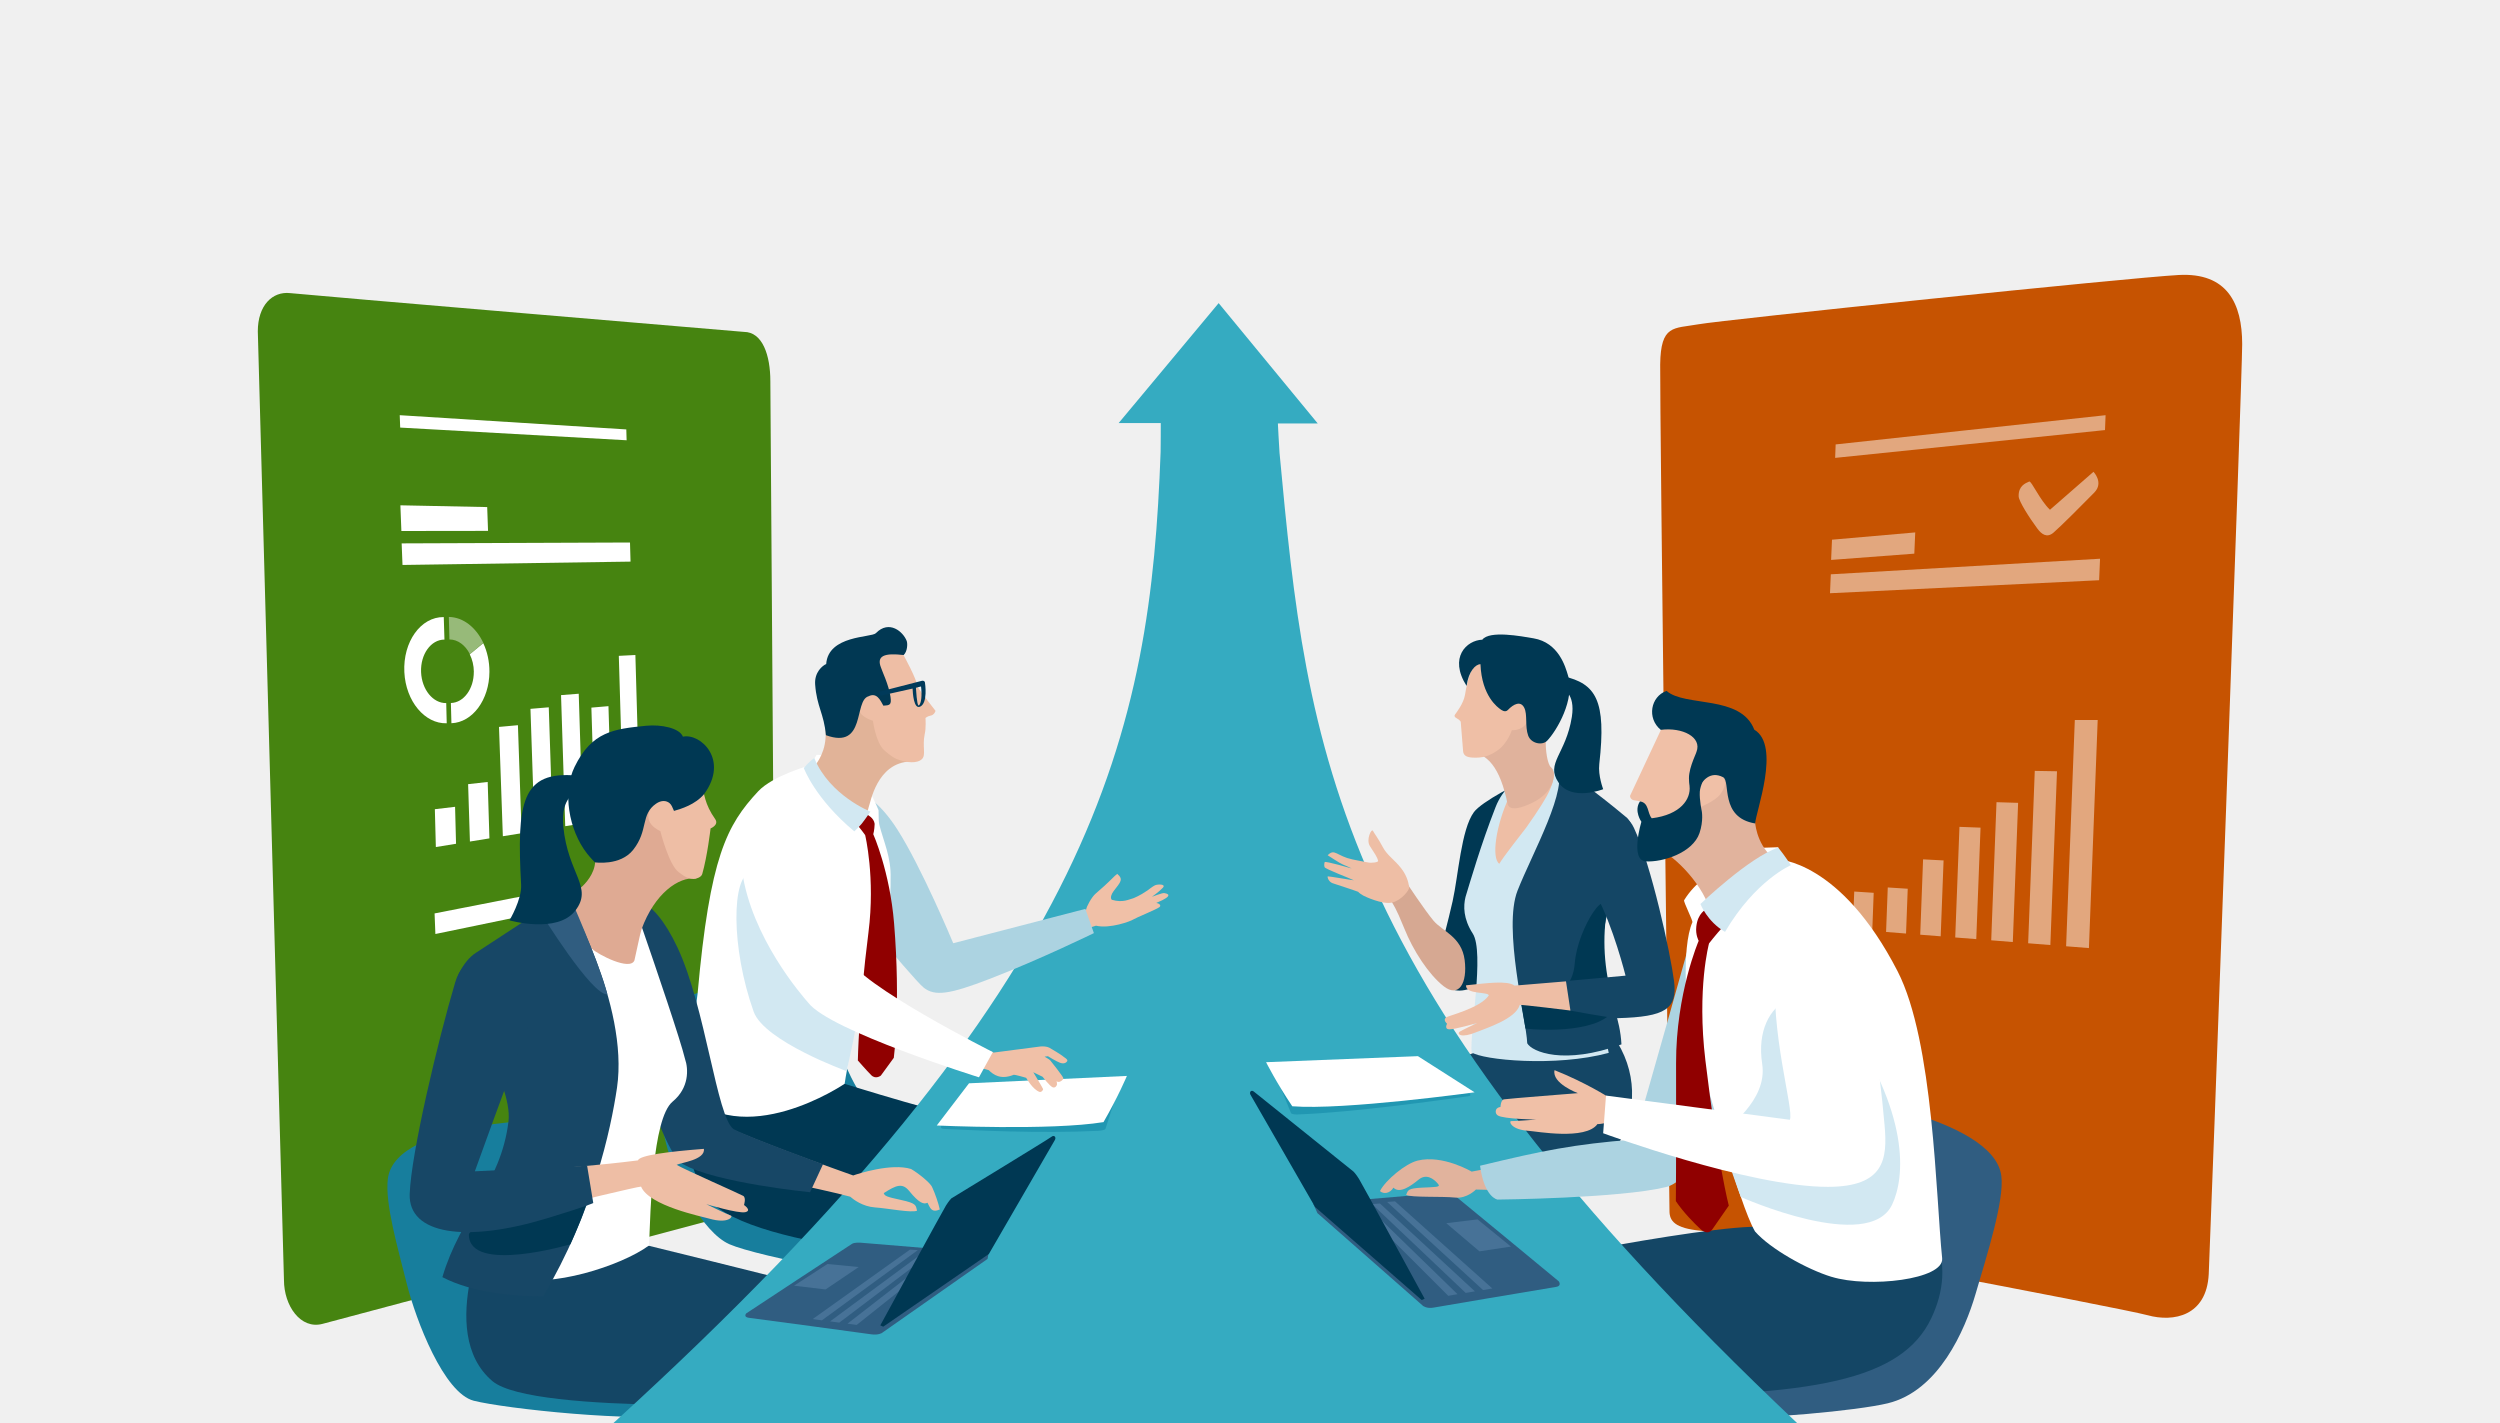 <?xml version="1.0" encoding="UTF-8"?><svg id="_レイヤー_2" xmlns="http://www.w3.org/2000/svg" width="650" height="370" viewBox="0 0 650 370"><defs><style>.cls-1{fill:#900000;}.cls-2{fill:#305d80;}.cls-3{fill:#35abc1;}.cls-4{fill:#003a5a;}.cls-5{fill:#468410;}.cls-6{fill:#013853;}.cls-7{fill:#003853;}.cls-8{fill:#144665;}.cls-9{opacity:.49;}.cls-9,.cls-10,.cls-11{fill:#fff;}.cls-10{opacity:.44;}.cls-12{fill:#d2e8f2;}.cls-13{fill:#e1b39d;}.cls-14{fill:#d6a892;}.cls-15{fill:#174766;}.cls-16{fill:#305d81;}.cls-17{fill:#efbfa6;}.cls-18{fill:#f0f0f0;}.cls-19{fill:#177e9d;}.cls-20{fill:#acd3e1;}.cls-21{fill:#477297;}.cls-22{fill:#c65301;}.cls-23{fill:#dfaa93;}.cls-24{fill:#f0c0a7;}.cls-25{fill:#e1b398;}.cls-26{fill:#eebea5;}.cls-27{fill:#e0b29c;}.cls-28{fill:#2197b2;}</style></defs><g id="_レイヤー_11"><g id="Image-after-employment_"><rect id="employer-and-job-seeker-shaking-hands_" class="cls-18" width="650" height="370"/><path class="cls-22" d="M574.27,331.29c.37-7.15,8.72-233.61,8.7-241.84-.02-10.56-3.89-18.64-16.53-17.95-13.02.71-118.48,11.66-124.89,12.82-6.41,1.15-9.77.03-9.9,10.45-.13,10.42,2.42,217.57,2.42,220.12s1.4,4.45,8.03,5.09c6.63.64,109.51,20.11,116.29,21.98,6.78,1.87,15.32.18,15.88-10.66Z"/><path class="cls-9" d="M544.3,122.66s2.75,2.81.22,5.4c-2.52,2.58-8.92,9-10.63,10.44-1.7,1.44-3.09.39-4.14-1.02-2.16-2.9-4.86-7.17-4.9-8.43-.08-2.68,1.71-3.4,2.74-3.85.58-.25,2.74,4.8,5.4,7.34l11.31-9.87Z"/><polygon class="cls-9" points="486.79 242.02 481.73 241.62 482.1 231.8 487.16 232.13 486.79 242.02"/><polygon class="cls-9" points="495.57 242.72 490.38 242.31 490.82 230.74 496.01 231.07 495.57 242.72"/><polygon class="cls-9" points="504.58 243.44 499.26 243.02 500 223.43 505.33 223.71 504.58 243.44"/><polygon class="cls-9" points="513.83 244.17 508.36 243.74 509.46 214.98 514.94 215.19 513.83 244.17"/><polyline class="cls-9" points="517.9 239.65 519.09 208.57 524.71 208.74 523.33 244.93 517.72 244.48 517.9 239.65"/><polygon class="cls-9" points="533.09 245.71 527.32 245.25 529.04 200.43 534.82 200.53 533.09 245.71"/><polygon class="cls-9" points="543.12 246.5 537.19 246.03 539.45 187.2 545.4 187.2 543.12 246.5"/><polygon class="cls-9" points="545.77 150.86 475.8 154.24 476.01 149.32 546.01 145.27 545.77 150.86"/><polygon class="cls-9" points="547.3 111.82 477.14 119.05 477.27 115.55 547.45 107.95 547.3 111.82"/><polygon class="cls-9" points="497.72 143.95 476.09 145.58 476.32 140.32 497.96 138.43 497.72 143.95"/><path class="cls-5" d="M201.73,305.74c0,6.73-4.56,9.54-9.43,9.54,0,0-102.72,27.38-108.42,28.92-5.7,1.54-10.05-4.67-10.05-11.41l-6.8-246.64c0-6.73,3.78-10.45,8.39-9.94,4.61.51,117.98,10.08,117.98,10.08,4.87,0,6.89,6.1,6.89,12.83l1.44,206.61Z"/><path class="cls-11" d="M168.16,222.31s2,1.68.34,4.14c-1.67,2.49-6.06,8.88-7.26,10.42-1.22,1.54-2.3,1.03-3.15.14-1.77-1.85-4.06-4.74-4.14-5.77-.18-2.2,1.21-3.16,2-3.74.44-.32,2.3,3.33,4.41,4.81l7.82-10Z"/><polygon class="cls-11" points="118.57 219.38 113.32 220.23 113.06 210.39 118.32 209.77 118.57 219.38"/><polygon class="cls-11" points="127.25 217.98 122.18 218.8 121.71 203.88 126.8 203.31 127.25 217.98"/><polygon class="cls-11" points="135.62 216.64 130.74 217.42 129.74 189 134.66 188.55 135.62 216.64"/><polygon class="cls-11" points="143.71 215.33 138.99 216.09 137.92 184.3 142.68 183.9 143.71 215.33"/><polygon class="cls-11" points="151.52 214.08 146.96 214.81 145.87 180.73 150.47 180.37 151.52 214.08"/><polygon class="cls-11" points="159.08 212.86 154.67 213.57 153.76 183.98 158.2 183.6 159.08 212.86"/><polygon class="cls-11" points="166.38 211.68 162.12 212.37 160.89 170.52 165.2 170.3 166.38 211.68"/><polygon class="cls-11" points="145.25 236.21 113.2 242.84 112.99 237.49 145.09 231.2 145.25 236.21"/><polygon class="cls-11" points="163.94 146.02 104.65 146.89 104.43 141.28 163.8 141.05 163.94 146.02"/><polygon class="cls-11" points="162.92 114.47 104.05 111.17 103.93 107.95 162.84 111.65 162.92 114.47"/><polygon class="cls-11" points="126.89 138.03 104.36 138.06 104.1 131.38 126.67 131.84 126.89 138.03"/><path class="cls-10" d="M116.78,160.41s-.05,0-.08,0l.15,5.85s.03,0,.05,0c2.19.02,4.13,1.55,5.26,3.81l3.49-2.94c-1.85-3.93-5.12-6.63-8.88-6.72Z"/><path class="cls-11" d="M116.02,182.8s-.01,0-.02,0c-3.4.07-6.34-3.5-6.52-8.06-.18-4.63,2.56-8.45,6.08-8.45l-.18-5.85c-6-.08-10.64,6.45-10.25,14.32.38,7.62,5.35,13.46,10.98,13.29.01,0,.03,0,.04,0l-.13-5.25Z"/><path class="cls-11" d="M123.19,174.68c.02,4.43-2.63,8.02-5.96,8.1l.14,5.26c5.47-.2,9.85-6.08,9.88-13.36.01-2.71-.57-5.27-1.6-7.46l-3.51,2.91c.66,1.32,1.05,2.88,1.06,4.55Z"/><path class="cls-19" d="M195.09,350.97s-2.34,14.69-16.2,16.82c-13.86,2.13-47.65-1.56-55.69-3.59-7.79-1.97-15.04-20.88-17.44-30.43-2.39-9.55-5.71-20.92-4.92-27.28,1.96-15.74,45.51-15.45,45.51-15.45,0,0,7.03,36,32.81,42.59,15.01,3.84,15.94,17.34,15.94,17.34Z"/><path class="cls-19" d="M259.68,311.88s-.11,18.09-13.37,20.14c-13.26,2.05-49.59-5.41-56.64-8.51-7.06-3.1-14.21-17.04-16.51-26.29-2.3-9.25-4.45-22.33-3.7-28.49,1.86-15.24,43.53-14.92,43.53-14.92,0,0,3.47,21.81,13.2,34.16,4.42,5.62,9.57,5.02,17.28,7.02,14.37,3.73,16.22,16.89,16.22,16.89Z"/><path class="cls-8" d="M128.04,359.1c-15.14-12.77-.26-43.04-.26-43.04l36.33,6.71s41.32,10.12,46.76,11.68c5.45,1.56.12,22.69-.68,30.27,0,0-71.54,3.32-82.15-5.62Z"/><path class="cls-8" d="M419.27,269.12c6.79,9.52,6.06,19.78,1.93,27.6-5.24,9.93-48.62,12.53-55.29,12.53-1.84.37-15.22-24.63-8.18-26.02,6.32-2.97,29.87-11,29.87-11,0,0,11.67-.12,31.67-3.11Z"/><path class="cls-16" d="M426.1,350.25s3.14,18.34,17.16,18.56c15.22.24,39.68-2.06,47.5-3.94,13.29-3.18,20.13-19,22.89-28.45,3.02-10.32,7.5-24.3,6.7-30.66-1.96-15.74-46.91-21.47-46.91-21.47,0,0-5.63,42.02-31.41,48.61-15.01,3.84-15.94,17.34-15.94,17.34Z"/><path class="cls-7" d="M255.09,327.89c-.1-2.5.73-36.51-3.8-37.31-9.55-1.68-37.78-10.69-37.78-10.69,0,0-27.81,4.43-34.63,3.64-1.01,5.11-1.56,16.44,4.26,26.79,8.31,14.77,71.95,17.57,71.95,17.57Z"/><path class="cls-8" d="M502.82,320.36c3.44,8.3,2.53,15.53-.64,22.28-7.64,16.29-30.73,20.49-82.23,20.3-.36-2.54-12.84-6.99-12.28-36.82,15.99-3.16,37.56-6.78,47.69-7.15,3.81-.37,25.59,4.66,47.46,1.4Z"/><path class="cls-3" d="M316.85,78.81l-26,31.19h10.95s0,6.61-.04,7.52c-2.66,72.06-15.34,136.97-142.27,252.47h307.75c-121.47-114.79-127.33-175.07-134.56-252.22-.09-.94-.43-7.67-.43-7.67h10.36s-25.77-31.3-25.77-31.3Z"/><path class="cls-28" d="M291.78,280.67s-2.6,7.15-4.35,12.81c-.16.39-1.44.51-1.78.53-15.38.76-32.63-.15-40.2-.49-1.8-.08-.09-1.6-.09-1.6l7.15-8.79,39.26-2.46Z"/><path class="cls-11" d="M293,279.73s-2.26,5.4-6.09,12.02c-13.76,2.25-43.35.88-43.35.88l8.38-10.97,41.06-1.92Z"/><path class="cls-24" d="M299.53,233.15s1.97-1.4,2.83-2.36c.87-.96-1.33-.94-2.07-.61-.55.24-1.84,1.28-1.98,1.36-2.01,1.4-3.55,1.94-3.55,1.97-1.22.31-2.77,1.29-5.71.43-.46-.54-.05-1.55.52-2.29,1.82-2.35,2.57-3.05.9-4.45-.58.38-2.04,2.12-5.59,5.13-1.05.89-2.42,3.42-2.48,4.17-3.08.98-12.77,4.43-13.26,4.77.27.64,2.35,2.69,2.94,4.04,3.47-.97,7.03-2.95,12.88-4.63,3.59.87,9.07-1.18,9.66-1.6.76-.48,5.96-2.59,6.8-3.2.65-.48-.11-1.03-.78-1.12,4.98-2.05,2.71-2.45,2.02-2.56-.46-.07-3.13.96-3.13.96Z"/><path class="cls-20" d="M217.78,205.26s7.18-2.59,15.47,10.31c6.38,9.93,14.59,29.67,14.59,29.67l34.35-8.93,2.22,6.3s-14.09,6.89-27.09,11.9c-10.6,4.09-14.28,4.56-17.18,2.26-2.9-2.3-26.18-30.7-26.18-30.7l3.82-20.81Z"/><path class="cls-11" d="M177.6,283.45c1.04-11.34,2.79-16.43,3.78-25.15,3.18-35.57,7.6-43.8,15.72-52.53,3.88-4.18,13.67-6.83,13.67-6.83l1.54-2.69s2.52-.1,6.62,1.95c4.11,2.05,7.41,7.24,9.49,12.46.06,1.84,0,2.73.18,3.68,1.09,4.41,3.15,8.51,2.95,14.14.12,10.08-1.99,15.85-2.25,16.73-1.09,5.2-3.32,8.95-4.88,13.37-3.48,13.89-4.81,23.2-4.81,23.2,0,0-26.57,18.12-41.99,1.69Z"/><path class="cls-1" d="M225.52,211.83s1.71.81,1.89,2.38c-.05,1.67-.36,2.68-.36,2.68,0,0,4.31,9.69,5.41,23.16,1.74,21.3-.07,34.98-.07,34.98l-3.37,4.62s-1.31,1.08-2.5-.11c-1.19-1.19-3.48-3.82-3.48-3.82,0,0,.22-13.27,2.76-33.3,1.81-14.28-.86-25.3-.86-25.3,0,0-1.03-1.46-2.43-3.09,2.02-1.92,3.01-2.19,3.01-2.19Z"/><path class="cls-25" d="M236.66,197.99c-8.74.36-10.33,10.76-10.83,11.97-.53,2.7-2.6,1.76-2.6,1.76l-5.42-3.15s-5.24-4.71-6.11-9.24c1.81-2.29,3.56-5.74,2.8-10.88-.36-2.42,6.86-10.79,11.97-8.77,5.16,2.04,10.31,14.43,10.18,18.32Z"/><path class="cls-12" d="M222.12,216.16c1.82-1.75,1.85-1.76,4.19-5.14,0,0-10.61-4.18-14.6-13.92-1.47,1.01-2.72,2.59-2.72,2.59,0,0,2.88,7.92,13.13,16.47Z"/><path class="cls-26" d="M226.99,187.41s-3.15-.91-3.6-2.71c-.43-1.77-.85-3.28,1.53-3.98,4.42-1.29-1.19-11.98-1.19-11.98l6.02-1.31,5.17,2.89s3.53,6.4,3.62,8.18c.65,1.17,4.7,6.32,4.7,6.32,0,0-.28,1.1-1.35,1.26-.67.1-1.26.59-1.26.59,0,0,.19,2.61-.21,4.24-.65,3.2.38,5.33-.68,6.42-1.23,1.26-4.09,1.02-6.63,0-.54-.21-1.61-.84-3.19-2.25-2.22-1.98-2.95-7.67-2.95-7.67Z"/><path class="cls-6" d="M214.81,172.64c.54-7.52,11.77-6.84,12.91-8.01,3.46-3.56,7.14-.37,8.04,2.06.25.75.15,2.72-.81,3.62-4.98-.58-7.16.16-5.86,3.34.14.61,2.01,4.4,2.45,7.57.3,2.12-.24,2.15-1.86,2.26-.81-1.47-1.73-3.51-3.85-2.45-3.9,1.09-.59,13.94-11.09,10.12-.52-5.68-2.38-7.42-2.8-13.18-.23-3.17,1.9-4.91,2.87-5.32Z"/><path class="cls-4" d="M239.2,183.74c-1.63.7-1.88-3.55-1.93-4.71l-8.38,1.87-.27-1.04s10.76-2.77,11.07-2.85c.31-.09.73.06.79.4.06.34.8,5.45-1.29,6.34ZM238.14,178.82c.24,4.01.55,4.7.73,4.6.68-.37.89-2.75.6-4.94l-1.33.34Z"/><path class="cls-24" d="M270.33,272.1c.76-.09,1.79-.05,2.48.29.4.2,3.21,1.91,3.5,2.2.28.29,1.47.84,1.16,1.33-.27.42-.87.75-1.86.4-.98-.35-3.14-1.7-3.14-1.7l-.89.11s1.27.7,1.5.99c.24.28,3.45,4.31,3.4,4.65-.05.33-.63.92-1.28.93-.15,0-.44-.07-.5-.24.06.28.11.46.13.86.01.18-.39,1.08-1.15.77-.75-.3-2.61-2.73-2.61-2.73l-2.41-1.18s2.51,4.18,2.55,4.39c.04.2-.43.88-.93.72-1.77-.59-3.48-3.66-3.48-3.66,0,0-2.87-.85-3.25-.78-3.37,1.36-5.25,0-6.49-1.22-1.92-.44-21.61-6.52-21.61-6.52,0,0-.69-7.02-.26-7.96,12.81,5.9,23.15,9.92,23.15,9.92,0,0,11.24-1.48,12-1.56Z"/><path class="cls-12" d="M195.95,263.03c2.74,7.69,24.17,15.47,24.17,15.47,0,0,3.44-14.55,2.75-16.02-4.4-9.38-23.49-36.56-27.55-35.81-5.16.95-5.31,19.68.63,36.36Z"/><path class="cls-11" d="M212.15,222.89c3.45,15.62,4.68,18.88,8.17,25.94,2.85,7.15,37.82,24.71,37.82,24.71l-3.61,6.56s-38.8-12.08-44.37-19.38c-1.62-1.83-14.83-17-17.22-34.28-2.97-21.54,14.43-25.13,19.2-3.54Z"/><path class="cls-28" d="M330.44,277s3.07,6.91,5.21,12.39c.19.37,1.42.39,1.75.37,14.79-.54,37.06-3.74,44.28-4.72,1.72-.23-.53-1.3-.53-1.3l-12.89-7.62-37.81.88Z"/><path class="cls-11" d="M329.18,276.17s2.6,5.19,6.81,11.46c13.36,1.07,47.4-3.63,47.4-3.63l-14.73-9.4-39.49,1.57Z"/><path class="cls-16" d="M369.92,339.49s1.02.84,2.85.48c1.6-.31,25.59-4.34,31.85-5.38,1.49-.25.68-1.43.68-1.43,0,0-26.85-22.2-27.53-22.7-.68-.5-2.1-.37-2.1-.37l-34.22,2.91,1.07,2.4,27.41,24.08Z"/><polygon class="cls-21" points="384.16 317.04 392.84 324.11 384.65 325.35 376.03 318.03 384.16 317.04"/><polygon class="cls-21" points="362.7 312.35 388 335 385.6 335.42 360.65 312.51 362.7 312.35"/><polygon class="cls-21" points="358.79 312.91 383.47 335.75 381.08 336.16 356.74 313.07 358.79 312.91"/><polygon class="cls-21" points="355.15 313.34 378.95 336.49 376.55 336.91 353.11 313.51 355.15 313.34"/><path class="cls-7" d="M370.41,337.67l-.77.34-27.72-24.19s-16.4-28.5-16.79-29.18c-.39-.69.19-1.38.87-.83s25.92,20.81,25.92,20.81c0,0,.6.58,1.41,1.88.81,1.3,17.08,31.17,17.08,31.17Z"/><path class="cls-26" d="M242.38,308.74c-.3-1.07-3.7-3.77-5.5-4.8-5.09-1.6-13.86,1.25-15.05,1.68-4.37-1.61-16.89-5.86-30.45-11.49-.69.94-4.22,9.57-4.22,9.57,0,0,27.78,5.71,33.9,7.44.77.68,3.18,2.56,6.44,2.79,3.43.24,9.5,1.47,10.93.85-.34-1.39-.09-1.91-4.16-2.79-3.74-.81-4.26-1.02-4.49-1.78,3.13-2.01,4.81-2.77,6.59-.58,2.65,3.27,3.85,3.55,4.78,3.08.17.45.71,1.39.92,1.61.64.68,1.45.48,2.27.14-.29-1.48-1.24-4.22-1.95-5.73Z"/><path class="cls-15" d="M176.14,246.34c7.32,15.55,10.23,44.25,14.6,47.24,4.52,2.3,23.25,9.11,23.25,9.11l-3.37,7.29s-24.52-2.43-32.98-7.27c-4.13-2.34-7.5-15.16-15.66-32.16-13.28-27.69.86-52.47,14.16-24.21Z"/><path class="cls-11" d="M133.79,332.06c8.85,3,27.67-2.86,34.97-8.25.38-8.76.79-32.97,6.13-37.4,4.28-3.55,4.15-8.4,3.21-11.11-1.15-4.8-7.31-22.94-11.49-35.03-4.18-12.09-15.95-8.61-15.95-8.61,0,0-25.7,97.4-16.86,100.4Z"/><path class="cls-23" d="M180.91,228.4c-4.44-.47-10.71,3.85-14.12,13.25-.36.99-1.55,6.96-1.84,8.06-1.15,2.8-9.47-1.55-11-2.99-5.69-5.34-6.69-12.08-6.69-12.08,0,0,2.96-3.17,3.77-3.86,1.14-.96,3.62-3.62,3.71-6.81.13-4.4,7.59-28.49,7.59-28.49,0,0,7.79,2.54,12.83,11.99,3.7,6.94,7.22,21.08,5.75,20.92Z"/><path class="cls-26" d="M168.26,204.87s2.63,2.92,1.47,4.44c-3.5,4.6,1.95,6.76,1.95,6.76,0,0,2.27,8.99,4.84,10.73.58.4,1.96,1.7,3.79,1.73.48,0,1.99-.33,2.27-1.28,1.33-4.62,2.17-11.86,2.17-11.86,0,0,2.28-.9,1.18-2.45-5.4-7.59-.92-11.89-8.04-15.04l-9.62,6.97Z"/><path class="cls-7" d="M177.56,191.54c-.83-2.22-5.57-3.24-9.59-2.84-8.33.84-14.08,1.45-18.59,10.71-3.13,6.42-1.59,16.34,3.29,22.56.87,1.1,2,2.24,2,2.24,0,0,6.6,1,9.96-3.26,4.02-5.09,1.86-9.17,5.94-11.99,1.37-.95,2.67-.86,3.53-.13.5.43.73,1.06,1.14,2.01,1.88-.55,5.51-1.62,7.83-4.38,6.54-8.93-.94-15.88-5.5-14.93Z"/><path class="cls-15" d="M118.43,258.05c-.53-2.79,1.81-8.07,5.3-10.32,3.82-2.47,23.28-15.26,23.28-15.26,0,0,16.6,28.56,13.41,50.35-1.63,10.96-6.18,32.22-19.2,54.25-7.49-.04-18.36-.9-26.2-5.01,4.6-15.75,15.31-24.38,17.19-40.56,1.19-10.27-13.41-31.54-13.77-33.45Z"/><path class="cls-2" d="M148.1,233.01l-7.58,4.2s13.32,21.67,17.4,21.32c-2.37-8.86-9.82-25.52-9.82-25.52Z"/><path class="cls-7" d="M148.29,323.53s3.65-8.1,4.19-10.77c.54-2.67-30.57,5.51-30.57,8.22,0,10.33,26.38,2.54,26.38,2.54Z"/><path class="cls-26" d="M145.13,303.74s10.45-.72,20.73-2.04c.45-1.34,7.87-2.27,17.15-3,.43,2.9-6.16,3.62-7.09,4.16,2.27,1.33,16.51,7.58,17.32,8.07.81.49.2,2.37.2,2.37,0,0,2.16,1.46.32,1.87-1.84.4-10.13-2.09-10.13-2.09,0,0,5.77,2.81,6.39,2.98.62.18-.56,2.25-5.63.78-1.93-.56-15.66-3.33-17.71-8.32-.59-.09-19.38,4.47-19.38,4.47l-2.16-9.26Z"/><path class="cls-15" d="M152.64,303.09l-29.18,1.45s8.56-23.81,13.36-36.23c4.75-12.31-14.03-27.88-18.49-12.84-4.46,15.05-11.45,44.41-11.81,54.97-.36,10.56,14.64,12.68,35.43,6.4,10.72-3.24,12.3-4.05,12.3-4.05l-1.6-9.7Z"/><path class="cls-7" d="M150.17,205.83s-4.49,1.1-3.71,9.09c1.22,12.42,7.83,15.72,3.13,21.83-4.7,6.11-17.13,2.54-17.13,2.54,0,0,3.24-5.41,3.03-9.23-1.15-21.31.03-29.8,14.6-28.39.16,1.96.08,4.15.08,4.15Z"/><path class="cls-16" d="M229.37,346.54s-1.02.67-2.85.38c-1.6-.25-25.57-3.46-31.83-4.29-1.49-.2-.68-1.14-.68-1.14,0,0,26.84-17.7,27.52-18.1.68-.4,2.1-.3,2.1-.3l33.4,2.77-.27,1.46-27.39,19.2Z"/><polygon class="cls-21" points="215.14 328.64 206.46 334.28 214.64 335.26 223.26 329.43 215.14 328.64"/><polygon class="cls-21" points="236.59 324.9 211.3 342.96 213.69 343.29 238.63 325.03 236.59 324.9"/><polygon class="cls-21" points="240.49 325.34 215.82 343.56 218.22 343.88 242.54 325.47 240.49 325.34"/><polygon class="cls-21" points="244.13 325.69 220.35 344.15 222.74 344.48 246.17 325.82 244.13 325.69"/><path class="cls-7" d="M228.87,344.6l.77.34,27.47-18.91s16.78-28.97,17.17-29.65c.39-.69-.19-1.38-.87-.83-.68.56-26.06,16.03-26.06,16.03,0,0-.6.58-1.41,1.88-.81,1.3-17.07,31.15-17.07,31.15Z"/><path class="cls-7" d="M386.72,253.54c-3.07,4.1-7.69,4.67-9.63,3.45-1.5-.94-2.35-6.87-2.02-10.57.33-3.7,1.15-5.54,2.61-12.1,1.48-6.62,2.22-18.65,5.53-23.16,1.99-2.71,11.83-7.86,14.94-8.83-1.6,4.69-9.84,29.5-9.69,30.07.37,1.41,1.34,17.04-1.73,21.14Z"/><path class="cls-14" d="M365.78,229.63s4.63,7,6.93,9.75c2.3,2.74,7.33,4.17,8.1,10.22.77,6.05-1.53,9.92-5.47,6.81-3.94-3.11-7.91-9.25-10.23-15.03-2.33-5.77-2.69-5.8-3.83-7.9-1.14-2.1,4.5-3.85,4.5-3.85Z"/><path class="cls-26" d="M366.37,230.8c-.06-.64-.28-2.78-2.09-5.08-1.81-2.3-3.6-3.3-4.75-5.47-1.14-2.17-2.19-3.52-2.56-4.23-.38-.71-1.87,2.3-.79,3.97,1.08,1.67,1.91,2.84,2.13,3.82.1.43-1.85.62-2.6.43s-3.84-.63-5.43-1.15c-1.58-.52-2.47-1.2-3.37-1.45-.9-.25-1.71.73-1.71.73,0,0,3.31,2.18,3.92,2.39.61.21,2.32,1.04,2.32,1.04,0,0-6.9-2-7.02-1.65-.11.35-.19.82-.03,1.31.15.49,6.82,2.98,7.62,3.42-.04.05-6.78-1.12-6.81-1.03-.11.42.35,1.44,1.26,1.78.31.12,6.07,1.97,6.66,2.24.32.36.76.65,1.31.97.47.27,4.99,2.38,7.45,1.84,2.46-.53,4.55-3.26,4.49-3.9Z"/><path class="cls-12" d="M420.93,212.08c3.13,2.12,2.18,9.56-2.13,18.26-4.95,12.94-3.23,31.21-.53,43.41-13.8,3.74-32.96,1.84-35.65-.16-.52-5.04,3.39-26.07.3-30.86-2.49-3.85-2.47-7.17-1.88-9.54,1.17-3.8,3.98-13.59,7.82-23.37,3.84-9.78,14.39-10.3,14.39-10.3,0,0,9,6.61,17.69,12.56Z"/><path class="cls-8" d="M422.55,212.25c3.13,2.12,2.24,8.77-2.08,17.47-8.96,22.73.41,28.47,1.11,41.82-15,5.46-23.28,1.92-24.5-.29-.26-6.33-6.36-29.9-2.52-39.69,3.84-9.78,13.6-26.91,10.15-32.43,4.33,2.64,9.43,6.12,17.84,13.12Z"/><path class="cls-26" d="M392.44,207.03c-3.61,7.78-4.68,16.12-2.62,17.55,1.14-1.95,5.67-7.66,6.98-9.38,3.21-4.51,5.22-7.74,6.05-9.58,4.97-10.98-7.68-6.5-10.41,1.4Z"/><path class="cls-7" d="M395.08,258.67s13.46,3.74,14.36-8.24c.69-9.24,9.45-22.21,8.08-11.74-1.04,8.31.2,16.7,2.42,23.15-2.92,6.82-19.25,6.1-23.31,5.59-.28-1.61-1.55-8.76-1.55-8.76Z"/><path class="cls-8" d="M406.59,255.12l16.05-1.45s-3.22-12.92-7.62-20.99c-4.41-8.07,5.27-27.11,9.8-17.44,4.53,9.67,9.49,32.53,10.43,39.83.94,7.3-2.29,9.31-14.58,9.65-1.67.05-12.68-2.02-12.68-2.02l-1.4-7.57Z"/><path class="cls-26" d="M407.16,255.15s-8.31.7-13.36,1.11c-1.96-1.39-7.15-.64-12.63-.08-.18,2.46,5.94,1.61,5.91,2.65-2.33,3.35-10.63,5.27-11.14,5.72-.83.72.3,1.62.3,1.62,0,0-.8,1.39.54,1.46,1.34.07,7.3-1.65,7.3-1.65,0,0-4.2,1.98-4.57,2.26-.8.62.33,1.8,4.43.09,2.31-.97,10.12-3.35,11.19-7.05.4-.13,13.18,1.46,13.18,1.46l-1.15-7.58Z"/><path class="cls-27" d="M381.45,195.55c5.2-.1,8.62,3.99,10.54,13.59.81,2.34,5.62.04,7.12-.79,5.37-2.97,4.89-7.18,4.89-7.18,0,0-.13-1.07-.75-1.66-.88-.84-1.43-4.23-1.35-6.84.11-3.6-5.55-23.63-5.55-23.63,0,0-6.48,1.7-11.05,9.17-3.36,5.48-5.06,17.36-3.84,17.34Z"/><path class="cls-7" d="M406.19,179.08s3.48,1.07,2.49,7.32c-1.54,9.71-6.9,12-3.48,17.03,3.41,5.03,11.63,1.76,11.63,1.76,0,0-1.36-3.51-1.02-6.51,1.9-16.71-.91-20.93-9.37-22.87-.21,1.53-.26,3.26-.26,3.26Z"/><path class="cls-17" d="M382.69,196.97c2.8.17,4.44-.37,6.56-1.79,2.71-1.81,3.82-5.32,3.82-5.32,0,0,3.44.27,4.39-3.09,1.08-3.79-3.5-5.45-6.65-6.58-4.66-1.67.07-6.92.07-6.92l-3.09-2.52s-2.51-.58-3.58.82c-1.33,1.73-2.5,3.99-3.33,9.19-.39,2.18-2.21,4.51-2.57,5.01-.24.33-.16.7.57,1.07.62.31.91.8.91.8,0,0,.53,6.67.62,7.7.1,1.13,1.02,1.54,2.28,1.62Z"/><path class="cls-7" d="M385.4,166.32c1.88-2.46,10.13-.9,13.3-.36,6.57,1.11,8.31,7.41,8.99,9.69,1.86,6.18-2.92,14.32-5.43,16.94-1.25,1.3-4.18.76-4.94-1.35-.87-2.42-.12-5.49-1.03-7.25-.93-1.81-2.71-1.01-4.26.62-.7.74-1.7-.03-1.92-.2-.57-.42-4.86-3.3-5.19-11.72-1.28,0-3.09,1.83-3.61,5.65-4.72-7.43.04-11.88,4.08-12.02Z"/><path class="cls-13" d="M388.82,303.45l-6.19,1.17s-7.53-4.48-14.07-2.86c-3.15.78-8.34,5.09-9.77,7.92.97.88,2.63.6,3.5-.89,1.64,1.64,4.45-.37,6.57-2.1,1.97-1.6,3.89-.27,5.07,1.17.71.86-.8.75-4.24.93-3.74.19-3.59.69-4.09,1.87,1.18.75,9.29.34,12.77.71,3.06.32,5.37-2.09,5.37-2.09l10.52.25-5.43-6.09Z"/><path class="cls-20" d="M440.75,239.97s-13.18,47.19-16.04,56.31c-15.58,1.23-23.58,2.87-39.9,6.81,1.14,8.36,4.55,8.8,4.55,8.8,0,0,31.92-.31,43.91-3.28,11.99-2.97,29.69-52.84,29.69-52.84l-22.21-15.79Z"/><path class="cls-11" d="M476.2,331.98c-6.37-1.95-15.95-7.28-19.9-11.81-4.32-7.47-11.71-36.76-15.56-48.11-2.67-7.87-3.55-25.85-.72-32.27.18-.41-2.37-5.35-2.15-5.73,5.48-9.09,20.03-13.63,20.03-13.63l4.44-.15-.25,3.15s16.38.13,31.28,29.09c9.39,18.26,9.94,58.57,11.59,74.63.57,5.55-19.12,7.78-28.76,4.82Z"/><path class="cls-13" d="M429.77,220.45c3.27-.02,11.4,7.39,14.23,14.5,8.9-3.9,15.24-11.61,16.93-11.91-4.53-3.96-4.64-9.71-4.64-9.71,0,0-11.72-35.96-26.51,7.11Z"/><path class="cls-12" d="M491.96,313.18c-6.1,12.87-39.34-1.96-39.34-1.96,0,0-4.01-10.39-4.93-16.2,1.09-1.77,11.96-8.74,10.48-18.4-2.64-17.28,13.3-23.1,20.58-12.79,18.16,25.7,16.51,42.39,13.21,49.35Z"/><path class="cls-1" d="M443.63,236.4s-2.21.94-2.59,4.51c-.25,2.18.62,3.7.62,3.7,0,0-5.92,13.71-5.88,31.85.05,27.83-.06,35.83-.06,35.83,1.95,2.94,4.99,5.96,6.25,7.13.86.8,2.19,1.68,3.26.18,1.06-1.5,4.26-6.14,4.26-6.14,0,0-2.84-10.72-6.09-37.79-2.24-18.7.95-30.38.95-30.38,0,0,1.64-2.15,3.75-4.46-3.39-2.61-4.46-4.44-4.46-4.44Z"/><path class="cls-12" d="M442.11,235.04s1.77,4.59,6.4,7.25c7.88-13.42,17.12-17.34,17.12-17.34,0,0-1.55-2.44-3.29-4.58-7.5,2.48-20.23,14.67-20.23,14.67Z"/><path class="cls-24" d="M418.14,285.23s-5.81-3.74-13.96-6.99c-.77,3.44,6.06,5.98,6.06,5.98,0,0-18.36,1.44-19.21,1.61-.86.17-.91,1.99-.91,1.99,0,0-.6.03-.96.43-.36.4-.45,1.32.29,1.78,1.47.92,9.98,1.07,9.98,1.07,0,0-5.95.43-6.54.39-.59-.04-.17,2.25,4.67,2.54,1.84.11,14.72,2.49,17.78-1.77.54.1,4.32-.69,4.32-.69l-1.53-6.35Z"/><path class="cls-11" d="M417.55,284.85s44.37,5.82,47.81,6.29c1.16-2.62-5.22-22.61-3.68-40.21.96-10.89,8.84-19.7,16.93-7.65,7.35,10.94,9.96,33.45,11.38,49.3.78,8.72,0,15.97-14.7,16-20.55.04-58.47-13.94-58.47-13.94l.74-9.79Z"/><path class="cls-24" d="M427.85,222.29c3.09-.39,5.14-1.78,8.28-2.24,4.46-.65,4.69-5.94,4.69-5.94l.79-4.04s4.36-1.78,5.6-3.49c.5-.69,2.98-3.95-.49-5.14-5.14-1.76-1.26-14.47-1.26-14.47l-7.06-1.67-6.1,3.48-8.49,18.13s-.03,1.09,1.25,1.2c1.28.11,1.43.32,1.43.32,0,0,1.99,8.9,2.07,9.51.07.6-2.01,4.53-.7,4.37Z"/><path class="cls-7" d="M456.11,189.7c-3.53-9.11-18-5.82-22.81-10.07-4.15,1.47-5.17,7.13-1.5,10.13,5.68-.72,10.75,1.92,9.29,5.7-.15.71-2.56,5.22-1.82,8.07.24,1.46.59,2.12,2.36,1.38.9-1.74,2.9-4.61,6.38-2.84,2.03,1.05-.97,10.49,8.34,12.03.06-2.84,6.77-20.23-.24-24.39Z"/><path class="cls-7" d="M426.76,213.66s-2.03-2.85-.37-5.29c2.4.32,1.89,3.08,3.07,4.38,7.56-.93,10.21-5.04,9.82-8.36-.66-5.79,4.23-10.29,4.41-11.23,3.12,4.18-1.55,9.42-1.74,12.66-.13,2.17.51,5.09.51,5.09,0,0,.49,2.49-.59,5.69-1.76,5.17-9.62,7.62-13.96,7.36-4.19-.25-1.15-10.3-1.15-10.3Z"/></g></g></svg>